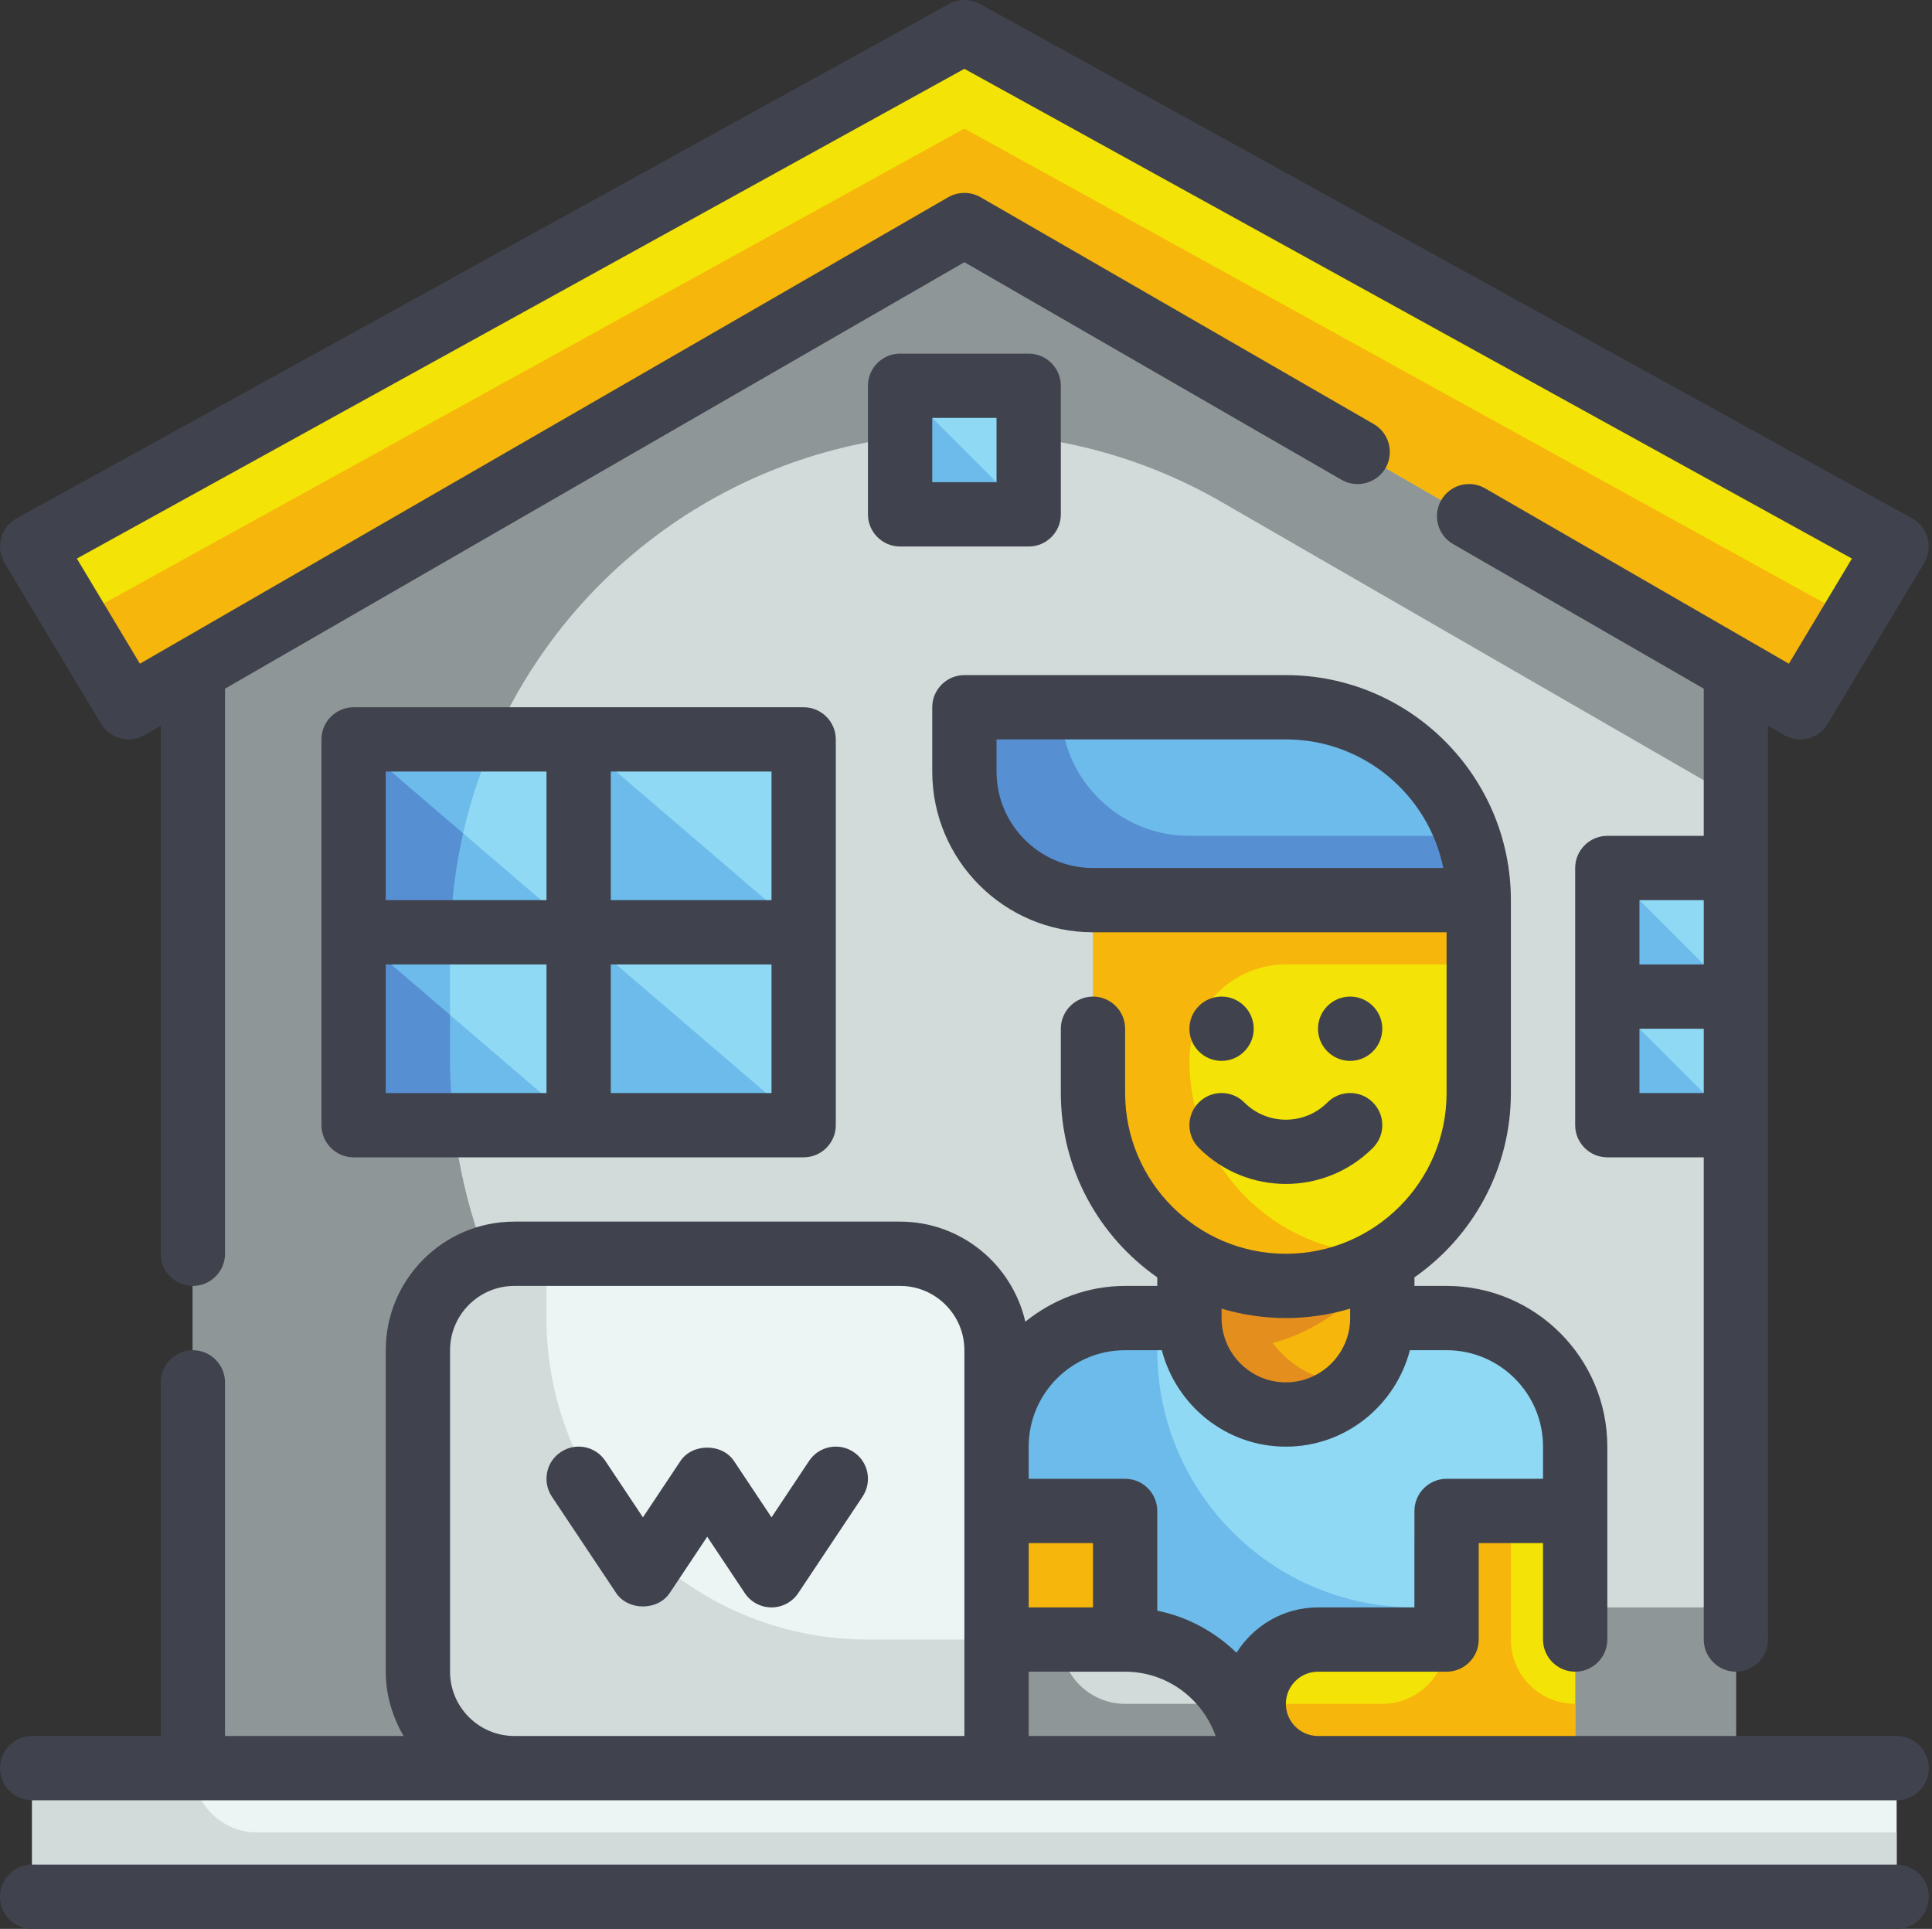 <?xml version="1.0" encoding="UTF-8"?><svg xmlns="http://www.w3.org/2000/svg" xmlns:xlink="http://www.w3.org/1999/xlink" height="60.0" preserveAspectRatio="xMidYMid meet" version="1.0" viewBox="2.0 2.0 60.1 60.0" width="60.1" zoomAndPan="magnify"><rect x="2.0" y="2.0" width="60.1" height="60.0" fill="#333333" stroke="none"/><g><g id="change1_1"><path d="M 61 61 L 3 61 L 3 57 L 61 57 L 61 61" fill="#ecf5f4"/></g><g id="change2_1"><path d="M 56 57 L 8 57 L 8 19 L 32 6 L 56 19 L 56 57" fill="#d2dbda"/></g><g id="change3_1"><path d="M 33 52 C 23.609 52 16 44.391 16 35 L 16 31.473 C 16 25.754 19.051 20.469 24.004 17.613 C 28.953 14.758 35.047 14.758 39.996 17.613 L 56 26.848 L 56 19 L 32 6 L 8 19 L 8 57 L 56 57 L 56 52 L 33 52" fill="#8f9697"/></g><g id="change4_1"><path d="M 32 9 L 58 24 L 61 19 L 32 3 L 3 19 L 6 24 L 32 9" fill="#f3e306"/></g><g id="change5_1"><path d="M 4.352 21.254 L 6 24 L 32 9 L 58 24 L 59.648 21.254 L 32 6 L 4.352 21.254" fill="#f7b60b"/></g><g id="change6_1"><path d="M 47 43 L 37 43 C 34.789 43 33 44.789 33 47 L 33 57 L 51 57 L 51 47 C 51 44.789 49.211 43 47 43" fill="#90d9f5"/></g><g id="change7_1"><path d="M 46 52 C 41.582 52 38 48.418 38 44 L 38 43.652 C 38.625 43.871 39.297 44 40 44 C 41.219 44 42.344 43.625 43.289 43 L 37 43 C 34.789 43 33 44.789 33 47 L 33 57 L 51 57 L 51 52 L 46 52" fill="#6dbbea"/></g><g id="change5_2"><path d="M 42 46 C 40.344 46 39 44.656 39 43 L 39 40 L 45 40 L 45 43 C 45 44.656 43.656 46 42 46" fill="#f7b60b"/></g><g id="change4_2"><path d="M 33 49 L 33 53 L 29 53 C 27.895 53 27 53.895 27 55 C 27 56.105 27.895 57 29 57 L 37 57 L 37 49 L 33 49" fill="#f3e306"/></g><g id="change4_3"><path d="M 47 49 L 47 53 L 43 53 C 41.895 53 41 53.895 41 55 C 41 56.105 41.895 57 43 57 L 51 57 L 51 49 L 47 49" fill="#f3e306"/></g><g id="change8_1"><path d="M 44 45 C 43.012 45 42.145 44.516 41.594 43.777 C 43.012 43.387 44.211 42.492 45 41.297 L 45 40 L 39 40 L 39 43 C 39 44.656 40.344 46 42 46 C 42.898 46 43.691 45.598 44.242 44.977 C 44.16 44.98 44.082 45 44 45" fill="#e48e1e"/></g><g id="change4_4"><path d="M 42 42 C 38.688 42 36 39.312 36 36 L 36 30 L 48 30 L 48 36 C 48 39.312 45.312 42 42 42" fill="#f3e306"/></g><g id="change7_2"><path d="M 48 30 L 36 30 C 33.789 30 32 28.211 32 26 L 32 24 L 42 24 C 45.312 24 48 26.688 48 30" fill="#6dbbea"/></g><g id="change9_1"><path d="M 39 28 C 36.789 28 35 26.211 35 24 L 32 24 L 32 26 C 32 28.211 33.789 30 36 30 L 48 30 C 48 29.297 47.871 28.625 47.652 28 L 39 28" fill="#578fd3"/></g><g id="change5_3"><path d="M 45 41 C 41.688 41 39 38.312 39 35 C 39 33.344 40.344 32 42 32 L 48 32 L 48 30 L 36 30 L 36 36 C 36 39.312 38.688 42 42 42 C 43.238 42 44.387 41.625 45.344 40.98 C 45.227 40.988 45.117 41 45 41" fill="#f7b60b"/></g><g id="change7_3"><path d="M 46 53 L 47 53 L 47 49 C 46.449 49 46 49.449 46 50 L 46 53" fill="#6dbbea"/></g><g id="change5_4"><path d="M 49 53 L 49 49 L 47 49 L 47 53 C 47 54.105 46.105 55 45 55 L 41 55 C 41 56.105 41.895 57 43 57 L 51 57 L 51 55 C 49.895 55 49 54.105 49 53" fill="#f7b60b"/></g><g id="change5_5"><path d="M 37 49 L 33 49 L 33 53 C 33 54.105 32.105 55 31 55 L 27 55 C 27 56.105 27.895 57 29 57 L 37 57 L 37 49" fill="#f7b60b"/></g><g id="change1_2"><path d="M 33 57 L 18 57 C 16.344 57 15 55.656 15 54 L 15 44 C 15 42.344 16.344 41 18 41 L 30 41 C 31.656 41 33 42.344 33 44 L 33 57" fill="#ecf5f4"/></g><g id="change2_2"><path d="M 29 53 C 23.477 53 19 48.523 19 43 L 19 41 L 18 41 C 16.344 41 15 42.344 15 44 L 15 54 C 15 55.656 16.344 57 18 57 L 33 57 L 33 53 L 29 53" fill="#d2dbda"/></g><g id="change2_3"><path d="M 41 57 L 33 57 L 33 53 L 37 53 C 39.211 53 41 54.793 41 57" fill="#d2dbda"/></g><g id="change6_2"><path d="M 34 18 L 30 18 L 30 14 L 34 14 L 34 18" fill="#90d9f5"/></g><g id="change6_3"><path d="M 56 33 L 52 33 L 52 29 L 56 29 L 56 33" fill="#90d9f5"/></g><g id="change6_4"><path d="M 56 37 L 52 37 L 52 33 L 56 33 L 56 37" fill="#90d9f5"/></g><g id="change7_4"><path d="M 56 33 L 52 33 L 52 29 Z M 56 33" fill="#6dbbea"/></g><g id="change7_5"><path d="M 34 18 L 30 18 L 30 14 Z M 34 18" fill="#6dbbea"/></g><g id="change7_6"><path d="M 56 37 L 52 37 L 52 33 Z M 56 37" fill="#6dbbea"/></g><g id="change6_5"><path d="M 20 31 L 13 31 L 13 25 L 20 25 L 20 31" fill="#90d9f5"/></g><g id="change6_6"><path d="M 27 31 L 20 31 L 20 25 L 27 25 L 27 31" fill="#90d9f5"/></g><g id="change6_7"><path d="M 20 37 L 13 37 L 13 31 L 20 31 L 20 37" fill="#90d9f5"/></g><g id="change6_8"><path d="M 27 37 L 20 37 L 20 31 L 27 31 L 27 37" fill="#90d9f5"/></g><g id="change7_7"><path d="M 27 31 L 20 31 L 20 25 Z M 27 31" fill="#6dbbea"/></g><g id="change7_8"><path d="M 20 31 L 13 31 L 13 25 Z M 20 31" fill="#6dbbea"/></g><g id="change7_9"><path d="M 27 37 L 20 37 L 20 31 Z M 27 37" fill="#6dbbea"/></g><g id="change7_10"><path d="M 20 37 L 13 37 L 13 31 Z M 20 37" fill="#6dbbea"/></g><g id="change7_11"><path d="M 13 31 L 16.016 31 C 16.078 28.898 16.547 26.867 17.375 25 L 13 25 L 13 31" fill="#6dbbea"/></g><g id="change7_12"><path d="M 16 31.473 C 16 31.312 16.012 31.156 16.016 31 L 13 31 L 13 37 L 16.129 37 C 16.051 36.344 16 35.676 16 35 L 16 31.473" fill="#6dbbea"/></g><g id="change9_2"><path d="M 16.406 27.922 L 13 25 L 13 31 L 16.016 31 C 16.047 29.953 16.18 28.922 16.406 27.922" fill="#578fd3"/></g><g id="change9_3"><path d="M 16 33.57 L 13 31 L 13 37 L 16.129 37 C 16.051 36.344 16 35.676 16 35 L 16 33.57" fill="#578fd3"/></g><g id="change3_2"><path d="M 40.445 55 L 37 55 C 35.895 55 35 54.105 35 53 L 33 53 L 33 57 L 41 57 C 41 56.27 40.789 55.59 40.445 55" fill="#8f9697"/></g><g id="change2_4"><path d="M 8 57 L 3 57 L 3 61 L 61 61 L 61 59 L 10 59 C 8.895 59 8 58.105 8 57" fill="#d2dbda"/></g><g id="change10_1"><path d="M 16 54 L 16 44 C 16 42.898 16.898 42 18 42 L 30 42 C 31.102 42 32 42.898 32 44 L 32 56 L 18 56 C 16.898 56 16 55.102 16 54 Z M 37 44 L 38.141 44 C 38.59 45.719 40.141 47 42 47 C 43.859 47 45.41 45.719 45.859 44 L 47 44 C 48.656 44 50 45.344 50 47 L 50 48 L 47 48 C 46.449 48 46 48.449 46 49 L 46 52 L 43 52 C 41.93 52 40.996 52.566 40.465 53.41 C 39.793 52.762 38.949 52.293 38 52.102 L 38 49 C 38 48.449 37.551 48 37 48 L 34 48 L 34 47 C 34 45.344 35.344 44 37 44 Z M 44 42.707 L 44 43 C 44 44.102 43.102 45 42 45 C 40.898 45 40 44.102 40 43 L 40 42.707 C 40.633 42.895 41.305 43 42 43 C 42.695 43 43.367 42.895 44 42.707 Z M 34 54 L 37 54 C 38.301 54 39.402 54.84 39.816 56 L 34 56 Z M 36 52 L 34 52 L 34 50 L 36 50 Z M 36 29 C 34.344 29 33 27.656 33 26 L 33 25 L 42 25 C 44.414 25 46.434 26.719 46.898 29 Z M 3 58 L 61 58 C 61.551 58 62 57.551 62 57 C 62 56.449 61.551 56 61 56 L 43 56 C 42.449 56 42 55.551 42 55 C 42 54.449 42.449 54 43 54 L 47 54 C 47.551 54 48 53.551 48 53 L 48 50 L 50 50 L 50 53 C 50 53.551 50.449 54 51 54 C 51.551 54 52 53.551 52 53 L 52 47 C 52 44.242 49.758 42 47 42 L 46 42 L 46 41.734 C 47.809 40.469 49 38.371 49 36 L 49 30 C 49 26.141 45.859 23 42 23 L 32 23 C 31.449 23 31 23.449 31 24 L 31 26 C 31 28.758 33.242 31 36 31 L 47 31 L 47 36 C 47 38.758 44.758 41 42 41 C 39.242 41 37 38.758 37 36 L 37 34 C 37 33.449 36.551 33 36 33 C 35.449 33 35 33.449 35 34 L 35 36 C 35 38.371 36.191 40.469 38 41.734 L 38 42 L 37 42 C 35.82 42 34.75 42.426 33.895 43.113 C 33.488 41.336 31.898 40 30 40 L 18 40 C 15.793 40 14 41.793 14 44 L 14 54 C 14 54.73 14.211 55.41 14.555 56 L 9 56 L 9 45 C 9 44.449 8.551 44 8 44 C 7.449 44 7 44.449 7 45 L 7 56 L 3 56 C 2.449 56 2 56.449 2 57 C 2 57.551 2.449 58 3 58" fill="#40434d"/></g><g id="change10_2"><path d="M 61 60 L 3 60 C 2.449 60 2 60.449 2 61 C 2 61.551 2.449 62 3 62 L 61 62 C 61.551 62 62 61.551 62 61 C 62 60.449 61.551 60 61 60" fill="#40434d"/></g><g id="change10_3"><path d="M 53 36 L 53 34 L 55 34 L 55 36 Z M 53 30 L 55 30 L 55 32 L 53 32 Z M 5.145 24.516 C 5.422 24.98 6.027 25.141 6.5 24.867 L 7 24.578 L 7 41 C 7 41.551 7.449 42 8 42 C 8.551 42 9 41.551 9 41 L 9 23.422 L 32 10.156 L 43.734 16.926 C 44.211 17.199 44.824 17.035 45.102 16.559 C 45.375 16.078 45.211 15.469 44.734 15.191 L 32.5 8.133 C 32.191 7.957 31.809 7.957 31.5 8.133 L 6.352 22.645 L 4.391 19.375 L 32 4.141 L 59.609 19.375 L 57.648 22.645 L 48.199 17.191 C 47.719 16.914 47.109 17.078 46.832 17.559 C 46.559 18.035 46.723 18.648 47.199 18.922 L 55 23.422 L 55 28 L 52 28 C 51.449 28 51 28.449 51 29 L 51 37 C 51 37.551 51.449 38 52 38 L 55 38 L 55 53 C 55 53.551 55.449 54 56 54 C 56.551 54 57 53.551 57 53 L 57 24.578 L 57.5 24.867 C 57.656 24.957 57.828 25 58 25 C 58.34 25 58.672 24.828 58.855 24.516 L 61.855 19.516 C 61.996 19.281 62.035 19.004 61.965 18.738 C 61.895 18.477 61.719 18.254 61.484 18.125 L 32.484 2.125 C 32.184 1.957 31.82 1.957 31.52 2.125 L 2.516 18.125 C 2.281 18.254 2.105 18.477 2.035 18.738 C 1.965 19.004 2.004 19.281 2.145 19.516 L 5.145 24.516" fill="#40434d"/></g><g id="change10_4"><path d="M 27.168 47.445 L 26 49.199 L 24.832 47.445 C 24.461 46.891 23.539 46.891 23.168 47.445 L 22 49.199 L 20.832 47.445 C 20.527 46.984 19.906 46.859 19.445 47.168 C 18.984 47.473 18.863 48.094 19.168 48.555 L 21.168 51.555 C 21.539 52.109 22.461 52.109 22.832 51.555 L 24 49.801 L 25.168 51.555 C 25.352 51.832 25.664 52 26 52 C 26.336 52 26.648 51.832 26.832 51.555 L 28.832 48.555 C 29.137 48.094 29.016 47.473 28.555 47.168 C 28.094 46.859 27.473 46.984 27.168 47.445" fill="#40434d"/></g><g id="change10_5"><path d="M 41 34 C 41 33.449 40.551 33 40 33 C 39.449 33 39 33.449 39 34 C 39 34.551 39.449 35 40 35 C 40.551 35 41 34.551 41 34" fill="#40434d"/></g><g id="change10_6"><path d="M 45 34 C 45 33.449 44.551 33 44 33 C 43.449 33 43 33.449 43 34 C 43 34.551 43.449 35 44 35 C 44.551 35 45 34.551 45 34" fill="#40434d"/></g><g id="change10_7"><path d="M 39.293 37.707 C 40.039 38.453 41.02 38.828 42 38.828 C 42.98 38.828 43.961 38.453 44.707 37.707 C 45.098 37.316 45.098 36.684 44.707 36.293 C 44.316 35.902 43.684 35.902 43.293 36.293 C 42.582 37.008 41.418 37.008 40.707 36.293 C 40.316 35.902 39.684 35.902 39.293 36.293 C 38.902 36.684 38.902 37.316 39.293 37.707" fill="#40434d"/></g><g id="change10_8"><path d="M 26 36 L 21 36 L 21 32 L 26 32 Z M 14 32 L 19 32 L 19 36 L 14 36 Z M 14 26 L 19 26 L 19 30 L 14 30 Z M 26 30 L 21 30 L 21 26 L 26 26 Z M 13 24 C 12.449 24 12 24.449 12 25 L 12 37 C 12 37.551 12.449 38 13 38 L 27 38 C 27.551 38 28 37.551 28 37 L 28 25 C 28 24.449 27.551 24 27 24 L 13 24" fill="#40434d"/></g><g id="change10_9"><path d="M 33 17 L 31 17 L 31 15 L 33 15 Z M 30 13 C 29.449 13 29 13.449 29 14 L 29 18 C 29 18.551 29.449 19 30 19 L 34 19 C 34.551 19 35 18.551 35 18 L 35 14 C 35 13.449 34.551 13 34 13 L 30 13" fill="#40434d"/></g></g></svg>